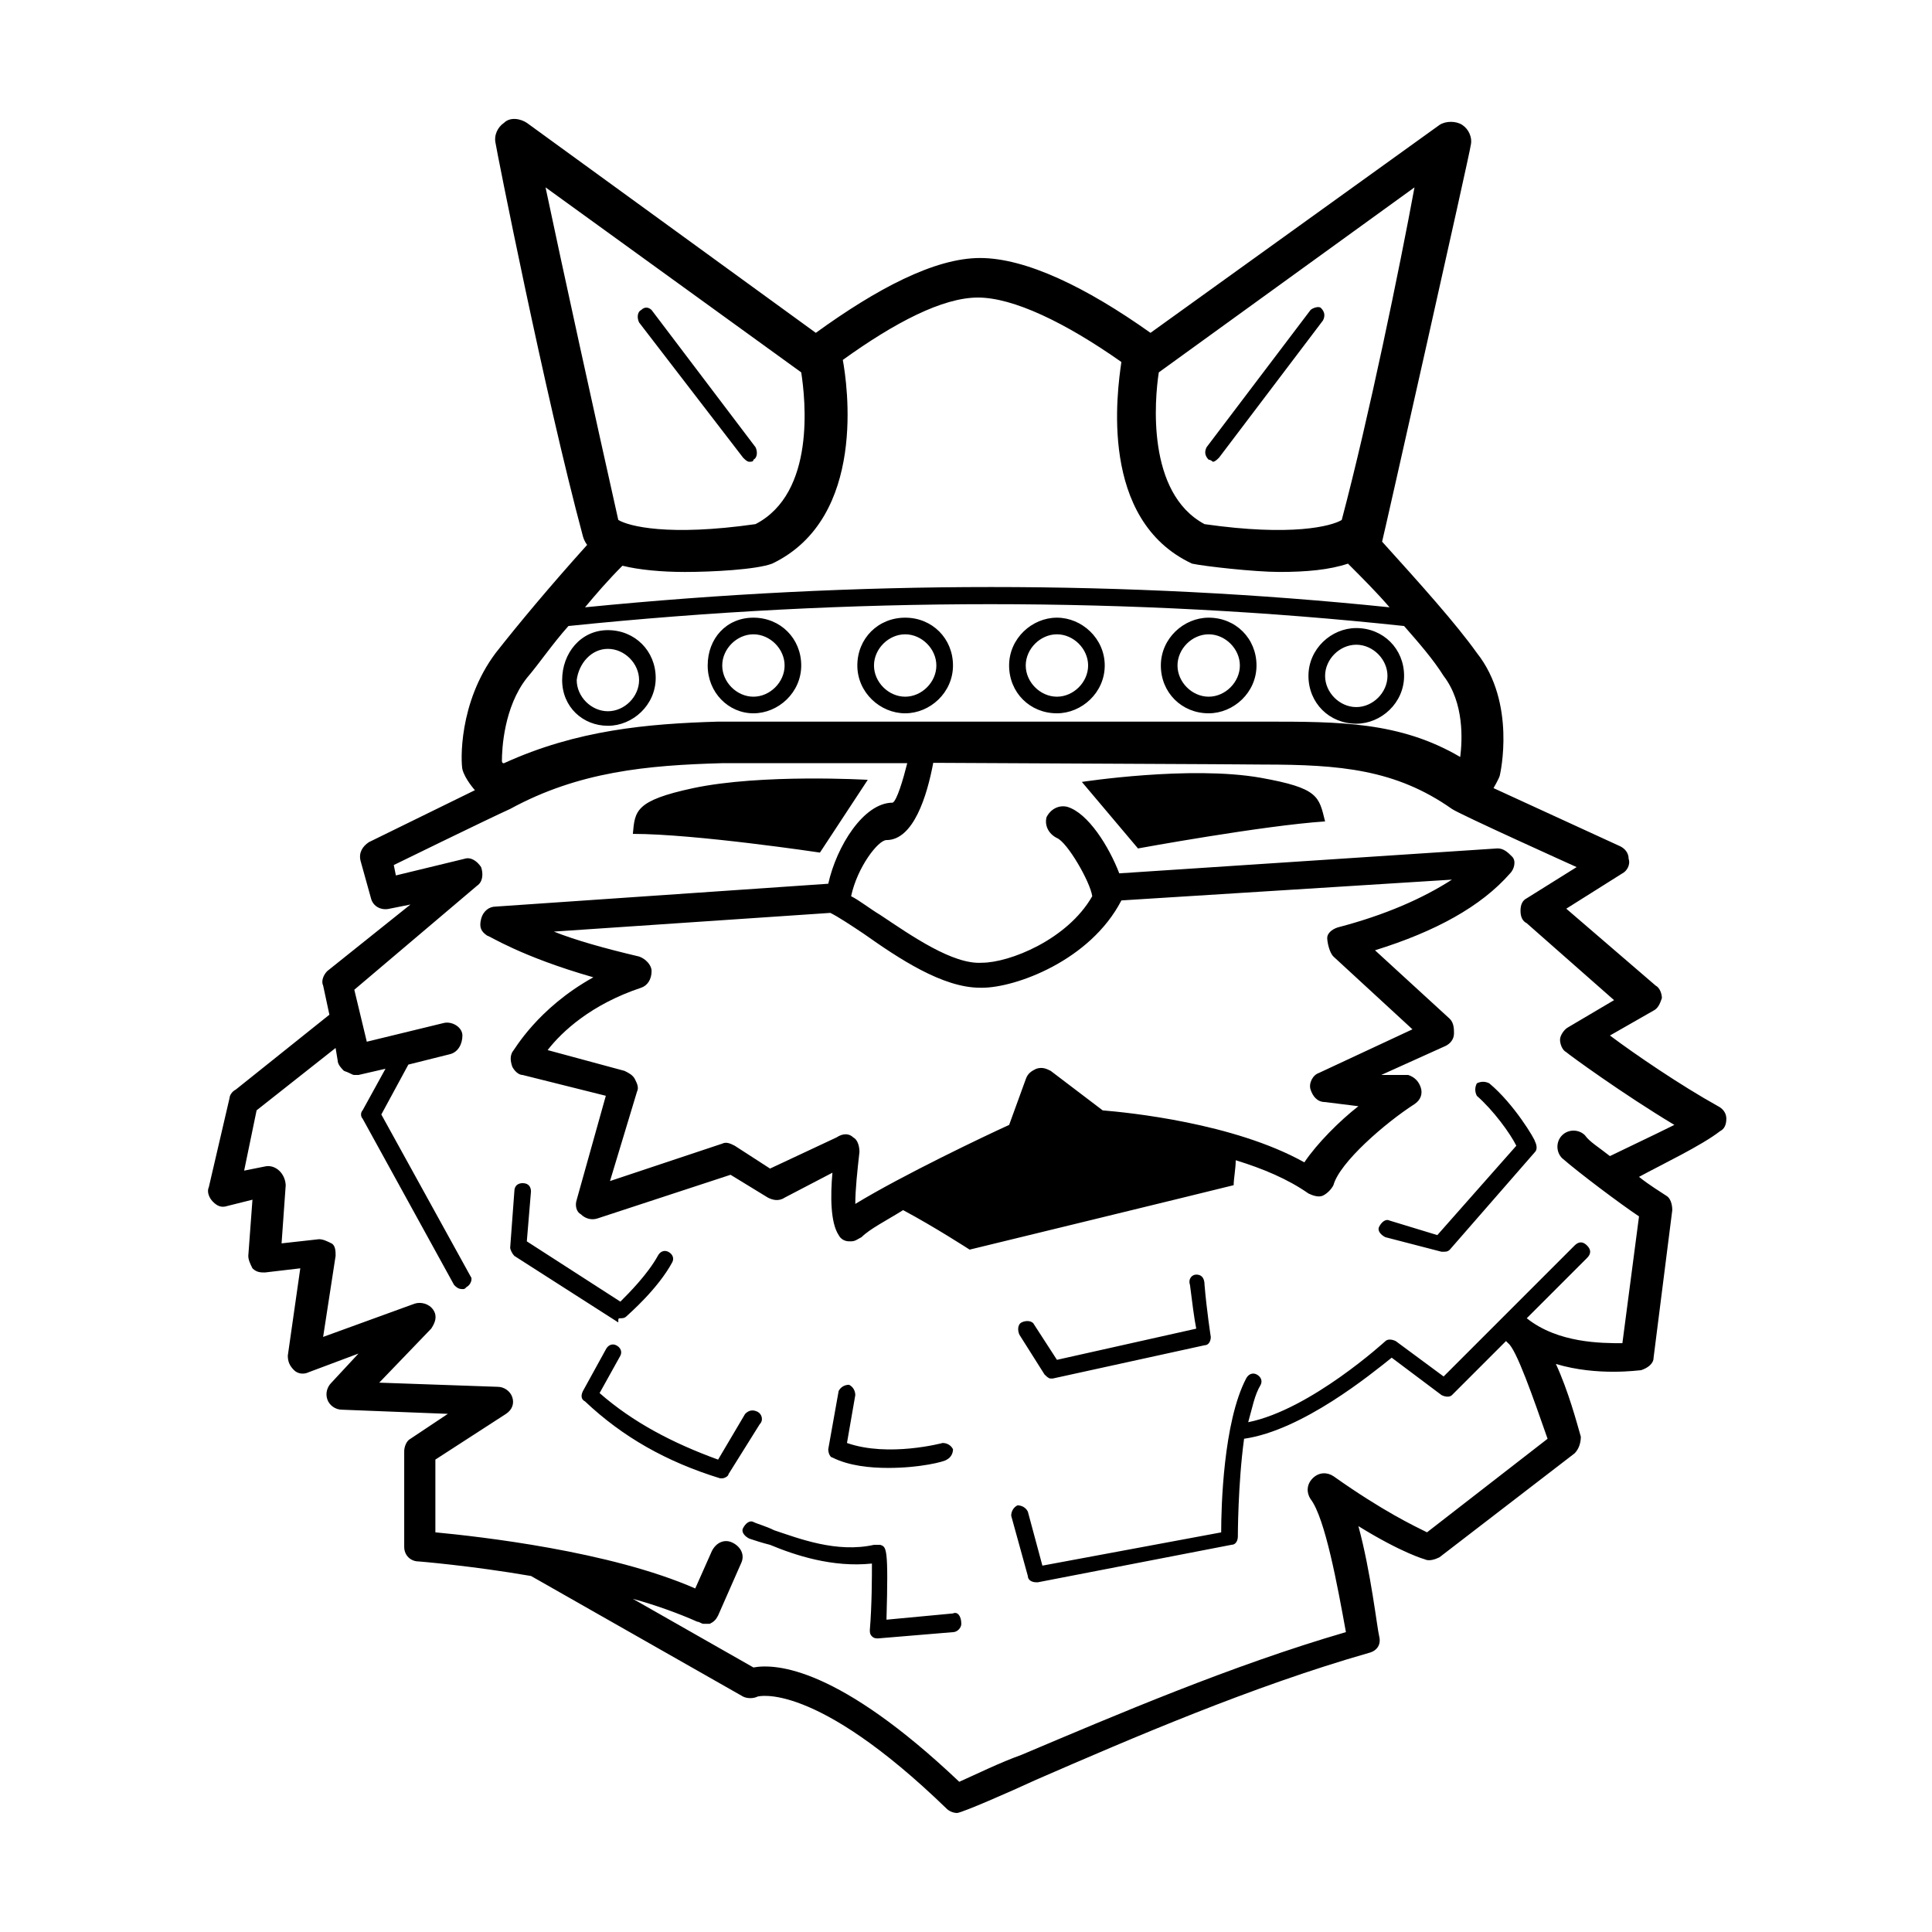 <?xml version="1.0" encoding="UTF-8"?>
<!-- Uploaded to: ICON Repo, www.iconrepo.com, Generator: ICON Repo Mixer Tools -->
<svg fill="#000000" width="800px" height="800px" version="1.1" viewBox="144 144 512 512" xmlns="http://www.w3.org/2000/svg">
 <path d="m601.5 440.46c0-1.656-1.102-2.754-2.203-3.309-9.918-5.508-22.039-13.773-28.648-18.73l11.566-6.609c1.102-0.555 1.656-1.656 2.203-3.309 0-1.102-0.547-2.754-1.652-3.309l-23.688-20.383 14.875-9.367c1.102-0.547 2.203-2.199 1.652-3.856 0-1.652-1.102-2.754-2.203-3.301l-33.605-15.43s1.453-2.5 1.656-3.309c0.133-0.535 4.406-19.281-6.062-32.504-5.512-7.711-14.656-17.934-25.121-29.5 0.176-0.395 23.465-103.82 23.465-104.92 0.555-2.203-0.547-4.41-2.199-5.508-1.656-1.102-4.41-1.102-6.062 0l-76.578 55.09c-17.078-12.121-33.059-19.832-45.172-19.832-12.121 0-27.551 8.266-43.523 19.832l-76.578-55.645c-1.652-1.102-4.41-1.652-6.062 0-1.652 1.102-2.754 3.309-2.203 5.512 0 0.547 12.973 66.312 23.141 104.12 0.195 0.719 0.637 1.633 1.102 2.203-9.918 11.02-18.184 20.934-24.242 28.648-9.918 13.223-9.238 28.965-8.812 30.852 0.68 2.598 3.309 5.512 3.309 5.512l-28.098 13.773c-1.652 1.102-2.754 2.754-2.203 4.957l2.758 9.918c0.547 2.199 2.754 3.301 4.957 2.754l5.508-1.102-22.039 17.629c-1.102 1.102-1.652 2.754-1.102 3.856l1.656 7.715-24.793 19.832c-1.102 0.547-1.656 1.652-1.656 2.199l-5.508 23.688c-0.547 1.102 0 2.758 1.102 3.856 1.102 1.102 2.203 1.656 3.856 1.102l6.609-1.652-1.102 14.875c0 1.102 0.555 2.203 1.102 3.309 1.102 1.102 2.203 1.102 3.309 1.102l9.367-1.102-3.309 23.137c0 1.656 0.547 2.758 1.652 3.856 1.102 1.102 2.754 1.102 3.856 0.555l13.223-4.957-7.164 7.711c-1.102 1.102-1.652 2.754-1.102 4.41 0.555 1.652 2.203 2.754 3.856 2.754l28.098 1.102-9.918 6.609c-1.102 0.555-1.652 2.203-1.652 3.309v25.34c0 2.203 1.652 3.856 3.856 3.856 0 0 13.773 1.102 29.75 3.856l56.191 31.953c1.102 0.555 2.754 0.555 3.856 0 0 0 14.875-4.406 50.137 29.75 0.547 0.555 1.652 1.102 2.754 1.102 1.68-0.23 13.773-5.508 20.934-8.812 25.34-11.02 57.293-24.793 88.148-33.605 2.199-0.555 3.301-2.203 2.754-4.41-0.555-2.203-2.203-17.074-5.512-29.195 11.574 7.164 17.633 8.812 17.633 8.812 1.102 0.547 2.754 0 3.856-0.555l35.809-27.543c1.102-1.102 1.652-2.754 1.652-4.406-1.102-3.856-3.309-12.121-6.609-19.285 11.016 3.309 22.031 1.652 22.586 1.652 1.652-0.547 3.301-1.652 3.301-3.301l4.957-39.117c0-1.652-0.547-3.301-1.652-3.856-1.652-1.102-4.406-2.754-7.164-4.957 6.062-3.301 16.531-8.262 21.488-12.121 1.102-0.547 1.652-1.652 1.652-3.301zm-182.36 122.86h-0.547c-1.102 0-2.203-0.555-2.203-1.656l-4.41-15.973c0-1.102 0.555-2.203 1.656-2.758 1.102 0 2.199 0.555 2.754 1.656l3.856 14.32 47.379-8.812c0-6.609 0.555-29.195 6.609-40.77 0.555-1.102 1.656-1.652 2.758-1.102 1.102 0.555 1.652 1.656 1.102 2.758-1.656 2.754-2.203 6.055-3.309 9.918 16.527-3.309 36.359-21.488 36.359-21.488 0.555-0.547 1.656-0.547 2.754 0l12.676 9.367 34.707-34.707c1.102-1.102 2.199-1.102 3.301 0 1.102 1.102 1.102 2.203 0 3.301l-15.977 15.977c8.266 6.613 19.832 6.613 25.344 6.613l4.406-33.605c-4.957-3.309-15.973-11.574-20.383-15.43-1.652-1.652-1.652-4.406 0-6.062 1.652-1.652 4.41-1.652 6.062 0 1.102 1.656 3.856 3.309 6.609 5.512 2.203-1.102 11.566-5.512 17.078-8.266-13.773-8.266-28.098-18.73-28.648-19.281-1.102-0.555-1.652-2.203-1.652-3.309 0-1.102 1.098-2.754 2.199-3.309l12.121-7.164-23.141-20.383c-1.098-0.547-1.652-1.652-1.652-3.309 0-1.652 0.555-2.754 1.652-3.301l13.223-8.266s-30.961-13.957-33.059-15.422c-14.875-10.469-29.629-11.754-50.016-11.754-3.856 0-8.93-0.094-13.34-0.094l-74.09-0.363c-1.652 8.812-5.242 20.473-12.402 20.473-2.203 0-7.715 7.164-9.367 14.875 2.203 1.102 4.957 3.309 7.711 4.957 8.266 5.512 19.285 13.223 26.996 12.672 7.164 0 22.586-6.055 29.199-17.629-0.555-3.856-6.613-14.32-9.367-15.422-2.203-1.102-3.309-3.309-2.754-5.512 1.102-2.199 3.309-3.301 5.508-2.754 5.512 1.652 11.02 10.469 13.773 17.629l100.27-6.609c1.656 0 2.754 1.102 3.856 2.203 1.102 1.102 0.555 3.301-0.547 4.406-7.711 8.812-19.832 15.43-35.809 20.387l19.832 18.176c1.102 1.102 1.102 2.758 1.102 3.859 0 1.652-1.102 2.754-2.203 3.301l-17.078 7.711h7.164c1.652 0.555 2.754 1.656 3.309 3.309 0.547 1.652 0 3.309-1.656 4.41-7.711 4.957-19.832 15.422-21.484 21.484-0.547 1.102-1.652 2.203-2.754 2.754-1.102 0.555-2.754 0-3.856-0.547-5.512-3.856-12.121-6.613-19.285-8.812 0 2.199-0.547 4.957-0.547 6.609-8.812 2.203-69.969 17.078-69.969 17.078s-9.363-6.062-17.629-10.469c-4.406 2.754-8.812 4.957-11.02 7.164-1.102 0.547-1.652 1.102-2.754 1.102h-0.547c-1.102 0-2.203-0.555-2.758-1.652-2.199-3.309-2.199-10.469-1.652-16.531l-12.672 6.613c-1.652 1.098-3.309 0.547-4.41 0l-9.918-6.062-35.258 11.566c-1.652 0.547-3.309 0-4.41-1.102-1.098-0.547-1.652-2.203-1.098-3.856l7.711-27.543-22.039-5.512c-1.102 0-2.203-1.098-2.754-2.199-0.555-1.656-0.555-2.758 0-3.856 0.547-0.555 6.609-11.574 21.484-19.832-19.281-5.512-27.543-11.02-28.098-11.02-1.652-1.102-2.199-2.203-1.652-4.41 0.555-2.203 2.203-3.309 3.856-3.309l88.148-6.055c2.203-9.918 9.367-21.488 17.078-21.488 1.102-0.547 2.754-6.062 3.856-10.465h-49.027c-19.832 0.547-38.016 2.203-56.195 12.121-6.273 2.844-30.852 14.875-30.852 14.875l0.555 2.754 18.184-4.41c1.652-0.547 3.301 0.555 4.406 2.203 0.555 1.652 0.555 3.856-1.102 4.957l-32.504 27.543 3.309 13.773 20.383-4.957c2.203-0.547 4.957 1.102 4.957 3.309 0 2.203-1.102 4.41-3.309 4.957l-11.016 2.754-7.164 13.223 23.688 42.969c0.547 0.555 0 2.203-1.102 2.758-0.547 0.547-0.547 0.547-1.102 0.547-1.102 0-1.652-0.547-2.203-1.102l-24.238-44.07c-0.555-0.555-0.555-1.656 0-2.203l6.062-11.02-7.164 1.652h-1.102c-0.547 0-1.102-0.547-2.754-1.098-0.555-0.555-1.656-1.656-1.656-2.758l-0.547-3.301-20.934 16.527-3.301 15.977 5.508-1.102c2.684-0.617 5.356 1.754 5.508 4.957l-1.098 15.422 9.918-1.102c1.098 0 2.199 0.555 3.301 1.102 1.102 0.555 1.102 2.203 1.102 3.309l-3.309 21.484 24.242-8.812c1.652-0.547 3.856 0 4.957 1.656 1.102 1.652 0.547 3.301-0.555 4.957l-13.773 14.32 31.406 1.102c1.652 0 3.301 1.102 3.856 2.754 0.547 1.656 0 3.309-1.656 4.41l-18.73 12.121v19.281c11.574 1.102 46.281 4.957 68.867 14.875l4.406-9.918c1.102-2.203 3.309-3.309 5.512-2.203 2.203 1.102 3.309 3.309 2.203 5.512l-6.062 13.773c-0.555 1.102-1.102 1.652-2.203 2.203h-1.652c-0.555 0-1.102-0.555-1.656-0.555-4.957-2.203-11.02-4.406-17.074-6.062l31.949 18.184c6.062-1.102 22.586 0 54.543 30.297 4.957-2.199 10.469-4.957 16.531-7.156 24.793-10.469 55.637-23.695 85.941-32.508-2.203-12.117-5.512-30.297-9.367-35.258-1.102-1.652-1.102-3.856 0.555-5.508 1.652-1.656 3.856-1.656 5.508-0.555 13.223 9.367 21.484 13.223 24.793 14.875l31.953-24.793c-3.856-11.02-8.266-23.688-10.469-25.34l-0.547-0.555-14.324 14.324c-0.547 0.547-1.652 0.547-2.754 0l-13.219-9.918c-5.512 4.406-23.695 19.281-39.117 21.484-1.652 12.121-1.652 25.895-1.652 25.895 0 1.102-0.555 2.203-1.656 2.203l-51.234 9.918zm-41.871-9.918c1.656 0.547 2.203 0.547 1.656 19.832l17.629-1.656c1.102-0.547 2.203 0.555 2.203 2.758 0 1.098-1.102 2.199-2.203 2.199l-19.832 1.656c-0.555 0-1.102 0-1.652-0.555-0.555-0.547-0.555-1.102-0.555-1.652 0.555-6.609 0.555-14.324 0.555-17.629-10.469 1.102-20.387-2.203-26.996-4.957-2.203-0.555-3.856-1.102-5.512-1.656-1.098-0.547-2.199-1.652-1.652-2.754 0.555-1.102 1.652-2.203 2.754-1.652 1.102 0.547 3.309 1.102 5.512 2.203 6.609 2.199 16.527 6.062 26.441 3.856h1.652zm-41.867-17.629h-0.555c-14.32-4.41-25.895-11.02-35.809-20.387-1.102-0.547-1.102-1.652-0.547-2.754l6.062-11.02c0.547-1.102 1.652-1.652 2.754-1.102 1.102 0.555 1.652 1.652 1.102 2.754l-5.512 9.918c8.82 7.715 19.285 13.223 31.406 17.633l7.164-12.121c1.098-1.102 2.199-1.102 3.301-0.555 1.102 0.555 1.652 2.203 0.555 3.309l-8.266 13.223c0 0.547-1.102 1.102-1.652 1.102zm29.195-5.512c4.41 2.203 9.918 2.754 14.875 2.754 8.266 0 14.875-1.652 15.43-2.199 1.098-0.555 1.652-1.656 1.652-2.758-0.555-1.102-1.652-1.652-2.754-1.652 0 0-14.324 3.856-25.344 0l2.203-12.672c0-1.102-0.547-2.203-1.652-2.754-1.102 0-2.203 0.547-2.758 1.652l-2.754 15.422c0 1.102 0.555 2.203 1.102 2.203zm58.398-20.934h-0.547c-0.555 0-1.102-0.547-1.656-1.102l-6.609-10.465c-0.547-1.102-0.547-2.754 0.555-3.309 1.098-0.547 2.754-0.547 3.301 0.555l6.062 9.363 36.914-8.262c-0.555-2.758-1.102-7.164-1.656-11.574-0.547-1.652 0.555-2.754 1.656-2.754s2.203 0.547 2.203 2.754c0.547 6.613 1.652 13.773 1.652 13.773 0 1.102-0.555 2.203-1.652 2.203l-40.219 8.812zm-114.59-15.977c0.547 0 1.102 0 1.652-0.547 0.555-0.555 8.266-7.164 12.121-14.324 0.547-1.102 0-2.199-1.102-2.754-1.102-0.547-2.203 0-2.754 1.102-2.754 4.957-7.711 9.918-9.918 12.121l-24.793-15.977 1.102-13.223c0-1.102-0.555-2.203-2.203-2.203-1.102 0-2.203 0.555-2.203 2.203l-1.102 14.875c0 0.555 0.555 1.656 1.102 2.203l27.543 17.629c0-1.102 0-1.102 0.555-1.102zm218.16-17.629h-0.555l-14.875-3.856c-1.102-0.547-2.203-1.652-1.652-2.754 0.547-1.102 1.652-2.203 2.754-1.656l12.672 3.859 20.934-23.688c-1.652-3.309-6.062-9.367-10.465-13.223-0.555-1.102-0.555-2.203 0-3.309 1.102-0.547 2.203-0.547 3.301 0 6.613 5.512 12.121 14.875 12.121 15.43 0.555 1.102 0.555 2.199 0 2.754l-22.586 25.895c-0.547 0.547-1.102 0.547-1.652 0.547zm-122.3-69.965h-0.547c-9.918 0-21.488-7.711-30.852-14.324-3.309-2.203-6.613-4.406-8.812-5.508l-73.273 4.957c5.508 2.203 13.219 4.406 22.586 6.609 1.652 0.555 3.309 2.203 3.309 3.856 0 2.203-1.102 3.856-2.758 4.41-13.219 4.406-20.934 11.566-24.793 16.527l20.387 5.512c1.102 0.547 2.203 1.098 2.754 2.199 0.547 1.102 1.102 2.203 0.547 3.309l-7.156 23.688 29.75-9.918c1.102-0.547 2.199 0 3.301 0.555l9.367 6.055 17.629-8.262c1.652-1.102 3.309-1.102 4.41 0 1.098 0.547 1.652 2.203 1.652 3.856-0.555 4.957-1.102 9.918-1.102 13.773 12.672-7.711 34.707-18.184 40.77-20.934l4.406-12.121c0.555-1.652 1.656-2.199 2.758-2.754 1.652-0.547 2.754 0 3.856 0.555l13.773 10.465c6.609 0.547 34.707 3.309 53.438 13.773 3.309-4.957 9.363-11.02 14.32-14.875l-8.812-1.102c-2.199 0-3.301-1.652-3.856-3.301-0.547-1.656 0.555-3.859 2.203-4.41l24.793-11.566-20.934-19.285c-1.102-1.102-1.652-3.856-1.652-4.957 0-1.102 1.102-2.203 2.754-2.754 12.672-3.309 22.586-7.711 30.297-12.672l-87.594 5.508c-8.266 15.977-28.098 23.141-36.914 23.141zm-30.297-55.094s-28.098-1.652-46.281 2.203c-15.422 3.309-15.422 6.062-15.973 12.121 16.527 0 49.578 4.957 49.578 4.957l12.676-19.285zm104.12-0.547c-18.734-3.309-47.383 1.102-47.383 1.102l14.875 17.629s33.059-6.062 49.582-7.164c-1.652-6.609-1.652-8.812-17.074-11.566zm1.098-14.875c19.832 0 35.809 0 51.789 9.367 0.555-4.41 1.102-14.324-4.406-21.488-2.758-4.406-6.613-8.812-10.469-13.219-72.168-7.715-146.54-7.715-221.46 0-4.41 4.957-7.711 9.918-11.02 13.773-6.062 7.711-6.609 18.73-6.609 22.031 0.031 0.383 0.191 0.598 0.547 0.555 19.285-8.812 38.016-10.469 56.746-11.02zm-174.09 1.102c6.613 0 12.672-5.512 12.672-12.672 0-7.164-5.508-12.676-12.672-12.676-7.164 0-12.121 6.062-12.121 13.223 0 7.164 5.512 12.121 12.121 12.121zm198.33-0.555c6.609 0 12.672-5.508 12.672-12.672 0-7.164-5.508-12.672-12.672-12.672-6.609 0-12.672 5.508-12.672 12.672 0 7.164 5.508 12.672 12.672 12.672zm-39.117-2.754c6.613 0 12.676-5.508 12.676-12.672 0-7.164-5.512-12.672-12.676-12.672-6.609 0-12.672 5.508-12.672 12.672 0 7.164 5.512 12.672 12.672 12.672zm-40.215 0c6.609 0 12.672-5.508 12.672-12.672 0-7.164-6.062-12.672-12.672-12.672-6.609 0-12.672 5.508-12.672 12.672 0 7.164 5.508 12.672 12.672 12.672zm-40.215 0c6.609 0 12.672-5.508 12.672-12.672 0-7.164-5.512-12.672-12.672-12.672-7.164 0-12.676 5.508-12.676 12.672 0 7.164 6.062 12.672 12.676 12.672zm-40.219 0c6.613 0 12.672-5.508 12.672-12.672 0-7.164-5.508-12.672-12.672-12.672-7.156 0-12.117 5.508-12.117 12.672 0 7.164 5.508 12.672 12.117 12.672zm-38.562-17.078c4.41 0 8.266 3.859 8.266 8.266 0 4.41-3.856 8.266-8.266 8.266-4.406 0-8.262-3.856-8.262-8.266 0.547-4.406 3.856-8.266 8.262-8.266zm198.33-1.098c4.41 0 8.266 3.856 8.266 8.262 0 4.41-3.856 8.266-8.266 8.266s-8.266-3.856-8.266-8.266c0-4.406 3.856-8.262 8.266-8.262zm-39.117-2.758c4.41 0 8.266 3.856 8.266 8.266 0 4.41-3.856 8.266-8.266 8.266-4.406 0-8.262-3.856-8.262-8.266 0-4.41 3.856-8.266 8.262-8.266zm-40.215 0c4.41 0 8.266 3.856 8.266 8.266 0 4.41-3.856 8.266-8.266 8.266-4.406 0-8.266-3.856-8.266-8.266 0-4.41 3.859-8.266 8.266-8.266zm-40.215 0c4.406 0 8.262 3.856 8.262 8.266 0 4.41-3.856 8.266-8.262 8.266-4.41 0-8.266-3.856-8.266-8.266 0-4.41 3.856-8.266 8.266-8.266zm-40.219 0c4.41 0 8.266 3.856 8.266 8.266 0 4.41-3.856 8.266-8.266 8.266-4.406 0-8.262-3.856-8.262-8.266 0-4.41 3.856-8.266 8.262-8.266zm-34.707-18.176c4.41 1.102 10.469 1.652 16.531 1.652 7.156 0 18.887-0.605 23.137-2.203 25.344-12.121 19.832-47.926 18.73-53.988 13.773-9.918 26.449-16.531 35.809-16.531 9.367 0 23.141 6.613 38.016 17.078-1.102 7.711-6.062 41.871 18.73 53.438 3.109 0.684 16.527 2.203 23.141 2.203 7.156 0 13.219-0.547 18.176-2.203 3.856 3.856 7.711 7.711 11.02 11.574-69.414-7.164-141.04-7.164-213.21 0 2.758-3.309 6.062-7.164 9.918-11.02zm-20.383-100.27 67.762 49.027c1.102 7.164 3.859 31.953-12.117 40.219-23.141 3.301-33.605 0.547-36.363-1.102-6.055-26.996-14.875-67.211-19.281-88.148zm211 88.148c-2.754 1.652-13.223 4.406-36.359 1.102-15.43-8.266-13.223-33.059-12.121-40.219l67.762-49.027c-3.856 20.934-12.117 61.152-19.281 88.148zm-158.66-16.527c0.555 0.547 1.102 1.098 1.652 1.098 0.555 0 1.102 0 1.102-0.547 1.102-0.547 1.102-2.203 0.555-3.309l-27.543-36.359c-0.555-0.547-1.656-1.102-2.758 0-1.102 0.555-1.102 2.203-0.547 3.309l27.543 35.809zm124.5 1.098c0.555 0 1.102-0.547 1.656-1.098l27.543-36.363c0.547-1.102 0.547-2.199-0.555-3.301-0.547-0.555-2.199 0-2.754 0.547l-27.543 36.359c-0.547 1.102-0.547 2.203 0.547 3.309 0.555 0 1.102 0.547 1.102 0.547z" fill-rule="evenodd"/>
</svg>